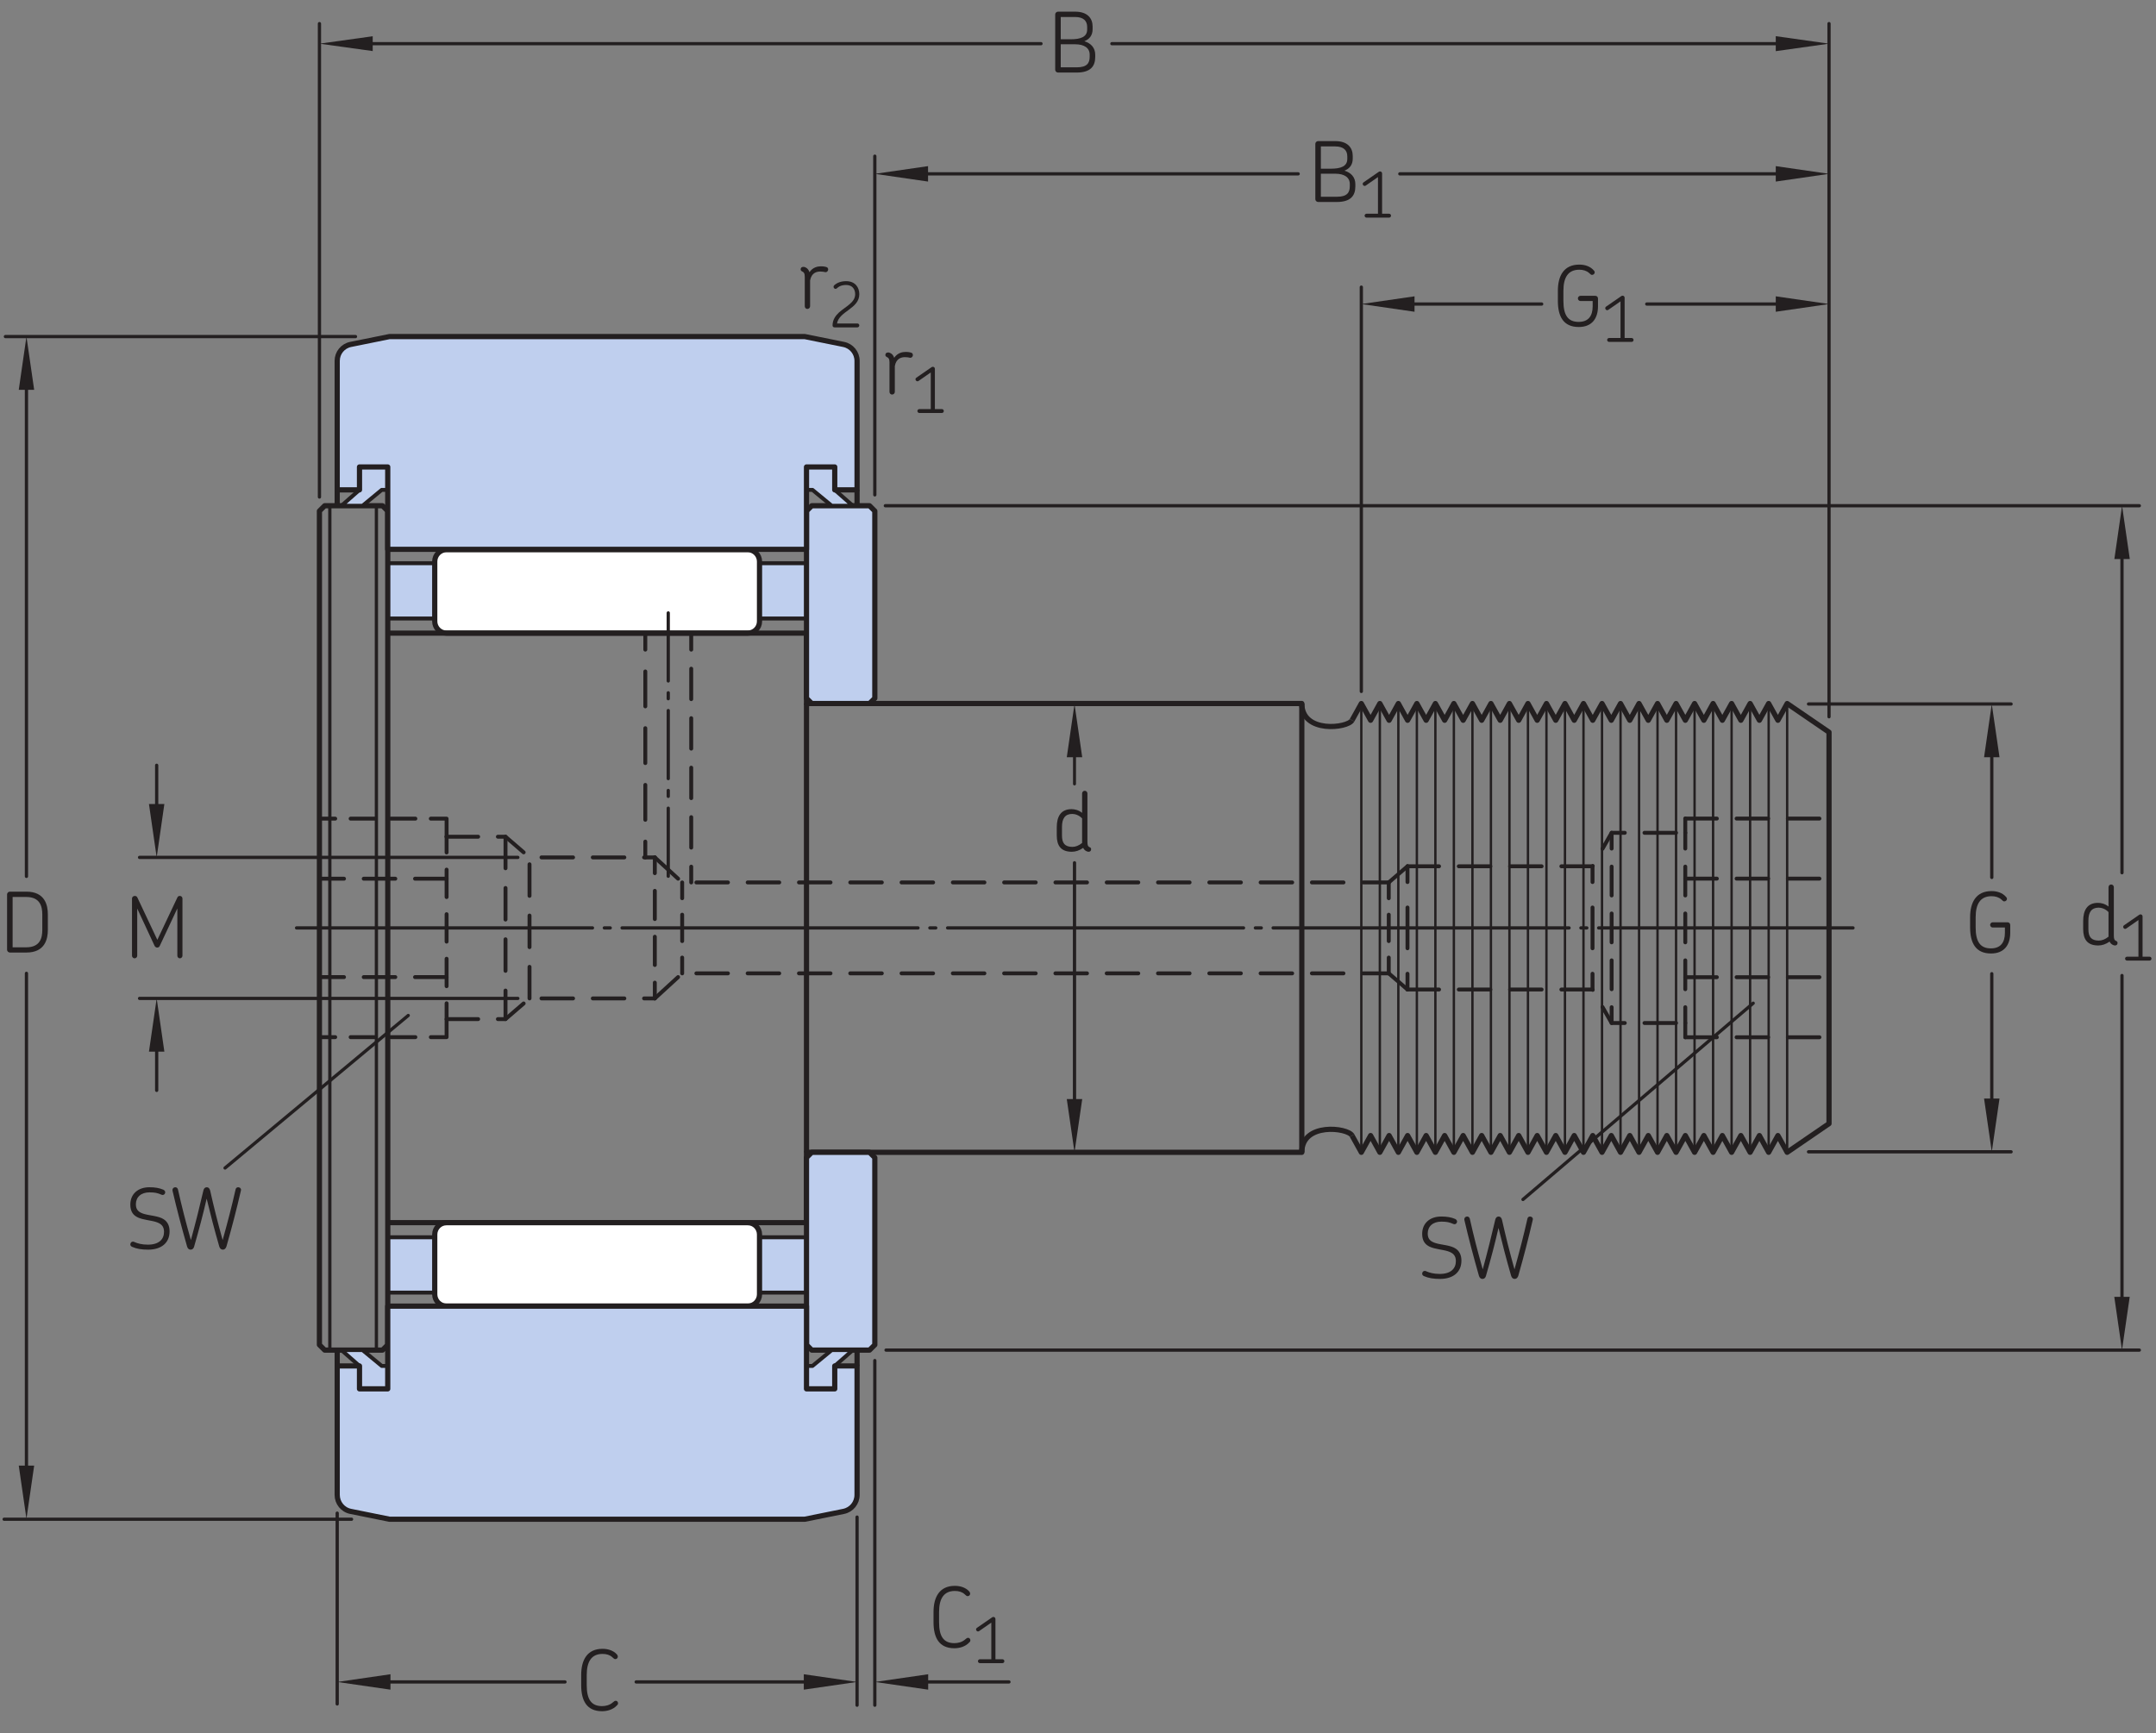 <?xml version="1.0" encoding="UTF-8"?>
<svg xmlns="http://www.w3.org/2000/svg" xmlns:xlink="http://www.w3.org/1999/xlink" width="309.778pt" height="249.11pt" viewBox="0 0 309.778 249.11" version="1.1">
<rect x="0" y="0" width="309.778" height="249.11" fill="#808080" stroke="none"/>
<defs>
<g>
<symbol overflow="visible" id="glyph0-0">
<path style="stroke:none;" d=""/>
</symbol>
<symbol overflow="visible" id="glyph0-1">
<path style="stroke:none;" d="M 6.875 -3.234 L 6.875 -5.484 C 6.875 -6.797 6.469 -8.75 3.797 -8.75 L 1.422 -8.75 C 1.203 -8.75 1.016 -8.562 1.016 -8.359 L 1.016 -0.391 C 1.016 -0.188 1.203 0 1.422 0 L 3.797 0 C 6.469 0 6.875 -1.953 6.875 -3.234 Z M 6.078 -3.25 C 6.078 -2.094 5.766 -0.75 3.766 -0.75 L 1.812 -0.75 L 1.812 -7.984 L 3.766 -7.984 C 5.75 -7.984 6.078 -6.641 6.078 -5.469 Z M 6.078 -3.25 "/>
</symbol>
<symbol overflow="visible" id="glyph0-2">
<path style="stroke:none;" d="M 6.766 -2.234 L 6.766 -2.562 C 6.766 -3.562 6.141 -4.219 5.203 -4.5 C 5.922 -4.781 6.391 -5.328 6.391 -6.234 L 6.391 -6.609 C 6.391 -7.797 5.656 -8.75 3.875 -8.75 L 1.422 -8.75 C 1.203 -8.75 1.016 -8.562 1.016 -8.359 L 1.016 -0.391 C 1.016 -0.188 1.203 0 1.422 0 L 4.109 0 C 6.094 0 6.766 -0.906 6.766 -2.234 Z M 5.609 -6.188 C 5.609 -5.125 4.688 -4.781 3.234 -4.781 L 1.812 -4.781 L 1.812 -7.984 L 3.859 -7.984 C 5.141 -7.984 5.609 -7.375 5.609 -6.547 Z M 5.969 -2.281 C 5.969 -1.375 5.609 -0.75 4.109 -0.75 L 1.812 -0.75 L 1.812 -4.062 L 3.891 -4.062 C 5.188 -4.062 5.969 -3.531 5.969 -2.578 Z M 5.969 -2.281 "/>
</symbol>
<symbol overflow="visible" id="glyph0-3">
<path style="stroke:none;" d="M 6.578 -2.875 L 6.578 -3.969 C 6.578 -4.203 6.422 -4.375 6.188 -4.375 L 4.062 -4.375 C 3.859 -4.375 3.688 -4.203 3.688 -4 C 3.688 -3.797 3.859 -3.625 4.062 -3.625 L 5.812 -3.625 L 5.812 -2.859 C 5.812 -1.453 5.172 -0.625 3.797 -0.625 C 2.25 -0.625 1.609 -1.609 1.609 -3.641 L 1.609 -5.094 C 1.609 -7.031 2.297 -8.125 3.891 -8.125 C 4.438 -8.125 4.922 -7.984 5.297 -7.656 C 5.469 -7.516 5.562 -7.375 5.719 -7.375 C 5.969 -7.391 6.109 -7.578 6.109 -7.75 C 6.109 -7.844 6.062 -7.938 5.969 -8.031 C 5.438 -8.641 4.641 -8.859 3.891 -8.859 C 1.672 -8.859 0.812 -7.25 0.812 -5.094 L 0.812 -3.641 C 0.812 -1.406 1.609 0.109 3.812 0.109 C 5.703 0.109 6.578 -1.109 6.578 -2.875 Z M 6.578 -2.875 "/>
</symbol>
<symbol overflow="visible" id="glyph0-4">
<path style="stroke:none;" d="M 6.109 -1.031 C 6.109 -1.219 5.969 -1.406 5.766 -1.391 C 5.594 -1.391 5.516 -1.266 5.297 -1.109 C 4.891 -0.766 4.328 -0.625 3.812 -0.625 C 2.25 -0.625 1.609 -1.609 1.609 -3.641 L 1.609 -5.094 C 1.609 -7.031 2.297 -8.125 3.875 -8.125 C 4.438 -8.125 4.922 -7.984 5.281 -7.656 C 5.453 -7.516 5.547 -7.375 5.719 -7.375 C 5.969 -7.391 6.078 -7.578 6.078 -7.75 C 6.078 -7.844 6.031 -7.938 5.953 -8.047 C 5.422 -8.641 4.625 -8.859 3.875 -8.859 C 1.672 -8.859 0.812 -7.25 0.812 -5.094 L 0.812 -3.641 C 0.812 -1.406 1.609 0.109 3.812 0.109 C 4.531 0.109 5.391 -0.109 5.969 -0.75 C 6.078 -0.844 6.109 -0.938 6.109 -1.031 Z M 6.109 -1.031 "/>
</symbol>
<symbol overflow="visible" id="glyph0-5">
<path style="stroke:none;" d="M 5.609 -0.281 C 5.609 -0.406 5.562 -0.516 5.422 -0.562 C 5.156 -0.688 5.078 -0.828 5.078 -1.359 L 5.078 -8.297 C 5.078 -8.516 4.906 -8.688 4.688 -8.688 C 4.484 -8.688 4.312 -8.516 4.312 -8.297 L 4.312 -5.516 C 3.812 -5.922 3.234 -6.047 2.797 -6.047 C 1.234 -6.047 0.672 -4.953 0.672 -3.438 L 0.672 -2.281 C 0.672 -0.797 1.266 0.078 2.844 0.078 C 3.375 0.078 3.953 -0.109 4.469 -0.484 C 4.516 -0.391 4.578 -0.266 4.672 -0.188 C 4.844 -0.016 5.094 0.078 5.25 0.078 C 5.453 0.078 5.609 -0.047 5.609 -0.281 Z M 4.312 -1.188 C 3.844 -0.797 3.344 -0.625 2.922 -0.625 C 1.828 -0.625 1.422 -1.172 1.422 -2.25 L 1.422 -3.5 C 1.422 -4.688 1.859 -5.359 2.891 -5.359 C 3.281 -5.359 3.859 -5.203 4.312 -4.719 Z M 4.312 -1.188 "/>
</symbol>
<symbol overflow="visible" id="glyph0-6">
<path style="stroke:none;" d="M 4.391 -5.438 C 4.469 -5.609 4.422 -5.844 4.219 -5.922 C 4.016 -6 3.75 -6.047 3.391 -6.047 C 2.938 -6.047 2.234 -5.938 1.734 -5.203 C 1.641 -5.531 1.422 -5.844 0.953 -5.969 C 0.922 -5.969 0.875 -5.969 0.859 -5.969 C 0.609 -5.969 0.469 -5.828 0.469 -5.609 C 0.469 -5.5 0.531 -5.391 0.656 -5.328 C 0.922 -5.203 1.062 -5.062 1.062 -4.547 L 1.062 -0.312 C 1.062 -0.094 1.219 0.078 1.438 0.078 C 1.641 0.078 1.828 -0.094 1.828 -0.312 L 1.828 -4.016 C 2.031 -5.141 2.797 -5.297 3.297 -5.297 C 3.641 -5.297 3.812 -5.25 3.953 -5.219 C 4.156 -5.156 4.312 -5.281 4.391 -5.438 Z M 4.391 -5.438 "/>
</symbol>
<symbol overflow="visible" id="glyph0-7">
<path style="stroke:none;" d="M 6.281 -2.516 C 6.281 -3.359 5.969 -3.906 5.453 -4.25 C 4.734 -4.734 3.453 -4.781 2.641 -5.016 C 1.906 -5.234 1.438 -5.562 1.438 -6.406 C 1.438 -7.438 2.172 -8.125 3.406 -8.125 C 3.797 -8.125 4.109 -8.094 4.344 -8.047 C 4.922 -7.922 5.094 -7.75 5.281 -7.75 C 5.516 -7.75 5.656 -7.938 5.656 -8.141 C 5.656 -8.281 5.562 -8.406 5.406 -8.5 C 4.781 -8.766 4.156 -8.859 3.375 -8.859 C 1.781 -8.859 0.641 -7.922 0.641 -6.359 C 0.641 -5.328 1.094 -4.812 1.734 -4.516 C 2.453 -4.172 3.641 -4.094 4.312 -3.875 C 5.047 -3.641 5.484 -3.281 5.484 -2.453 C 5.484 -1.375 4.75 -0.609 3.172 -0.609 C 2.703 -0.609 2.344 -0.656 2.062 -0.719 C 1.391 -0.859 1.203 -1.047 1.016 -1.047 C 0.797 -1.047 0.641 -0.859 0.641 -0.641 C 0.641 -0.516 0.719 -0.375 0.891 -0.297 C 1.562 0 2.281 0.109 3.203 0.109 C 5.094 0.109 6.281 -0.859 6.281 -2.516 Z M 6.281 -2.516 "/>
</symbol>
<symbol overflow="visible" id="glyph0-8">
<path style="stroke:none;" d="M 10.078 -8.484 C 10.078 -8.719 9.875 -8.859 9.672 -8.859 C 9.5 -8.859 9.344 -8.766 9.297 -8.547 C 8.75 -6.109 8.156 -3.844 7.438 -1.266 C 6.734 -3.781 6.172 -6.031 5.641 -8.391 C 5.562 -8.688 5.406 -8.859 5.156 -8.859 C 4.891 -8.859 4.734 -8.672 4.672 -8.391 C 4.125 -6.031 3.562 -3.781 2.875 -1.266 C 2.141 -3.844 1.562 -6.109 1.016 -8.547 C 0.953 -8.766 0.797 -8.859 0.641 -8.859 C 0.438 -8.859 0.234 -8.719 0.234 -8.484 C 0.234 -8.453 0.234 -8.406 0.234 -8.375 C 0.859 -5.672 1.516 -3.203 2.328 -0.344 C 2.406 -0.078 2.562 0.109 2.844 0.109 C 3.109 0.109 3.281 -0.078 3.344 -0.344 C 4.047 -2.781 4.625 -4.953 5.141 -7.219 C 5.688 -4.953 6.25 -2.781 6.953 -0.344 C 7.031 -0.078 7.203 0.109 7.469 0.109 C 7.734 0.109 7.891 -0.078 7.984 -0.344 C 8.797 -3.203 9.438 -5.672 10.062 -8.375 C 10.062 -8.406 10.078 -8.453 10.078 -8.484 Z M 10.078 -8.484 "/>
</symbol>
<symbol overflow="visible" id="glyph0-9">
<path style="stroke:none;" d="M 8.266 -0.266 L 8.266 -8.484 C 8.266 -8.688 8.109 -8.859 7.891 -8.859 C 7.75 -8.859 7.609 -8.812 7.531 -8.625 L 4.656 -2.547 L 1.797 -8.609 C 1.734 -8.766 1.609 -8.859 1.422 -8.859 C 1.188 -8.859 1.016 -8.688 1.016 -8.484 L 1.016 -0.266 C 1.016 -0.062 1.188 0.109 1.391 0.109 C 1.594 0.109 1.766 -0.062 1.766 -0.266 L 1.766 -7.047 L 4.266 -1.672 C 4.344 -1.531 4.484 -1.438 4.625 -1.438 C 4.797 -1.438 4.938 -1.516 5 -1.672 L 7.531 -7.062 L 7.531 -0.266 C 7.531 -0.062 7.688 0.109 7.891 0.109 C 8.094 0.109 8.266 -0.062 8.266 -0.266 Z M 8.266 -0.266 "/>
</symbol>
<symbol overflow="visible" id="glyph1-0">
<path style="stroke:none;" d=""/>
</symbol>
<symbol overflow="visible" id="glyph1-1">
<path style="stroke:none;" d="M 4.391 -0.281 C 4.391 -0.438 4.266 -0.562 4.109 -0.562 L 3.109 -0.562 L 3.109 -6.344 C 3.109 -6.516 2.984 -6.641 2.812 -6.641 C 2.75 -6.641 2.688 -6.625 2.625 -6.578 L 0.453 -5.078 C 0.312 -4.984 0.281 -4.812 0.375 -4.688 C 0.453 -4.547 0.641 -4.516 0.766 -4.609 L 2.516 -5.828 L 2.516 -0.562 L 0.875 -0.562 C 0.734 -0.562 0.594 -0.438 0.594 -0.281 C 0.594 -0.125 0.734 0 0.875 0 L 4.109 0 C 4.266 0 4.391 -0.125 4.391 -0.281 Z M 4.391 -0.281 "/>
</symbol>
<symbol overflow="visible" id="glyph1-2">
<path style="stroke:none;" d="M 4.422 -0.281 C 4.422 -0.438 4.297 -0.562 4.141 -0.562 L 1.219 -0.562 C 1.531 -2.344 4.422 -2.672 4.422 -4.766 C 4.422 -5.734 3.844 -6.641 2.531 -6.641 C 1.797 -6.641 1.234 -6.422 0.812 -6.047 C 0.75 -5.969 0.719 -5.906 0.719 -5.828 C 0.719 -5.672 0.859 -5.531 1.016 -5.531 C 1.172 -5.531 1.234 -5.703 1.578 -5.891 C 1.828 -6.016 2.141 -6.094 2.531 -6.094 C 3.422 -6.094 3.828 -5.484 3.828 -4.766 C 3.828 -3.562 2.453 -3 1.5 -2.141 C 1.016 -1.688 0.578 -1.094 0.578 -0.281 C 0.578 -0.109 0.688 0 0.875 0 L 4.141 0 C 4.297 0 4.422 -0.125 4.422 -0.281 Z M 4.422 -0.281 "/>
</symbol>
</g>
<clipPath id="clip1">
  <path d="M 305 131 L 309.777 131 L 309.777 139 L 305 139 Z M 305 131 "/>
</clipPath>
</defs>
<g id="surface1">
<path style="fill-rule:nonzero;fill:rgb(74.864%,81.065%,93.063%);fill-opacity:1;stroke-width:5.64;stroke-linecap:round;stroke-linejoin:round;stroke:rgb(13.73%,12.16%,12.549%);stroke-opacity:1;stroke-miterlimit:1;" d="M 1091.289 1602.194 L 1158.789 1602.194 L 1158.789 1681.686 L 1091.289 1681.686 Z M 1091.289 1602.194 " transform="matrix(0.1,0,0,-0.1,0,249.11)"/>
<path style="fill-rule:nonzero;fill:rgb(74.864%,81.065%,93.063%);fill-opacity:1;stroke-width:5.64;stroke-linecap:round;stroke-linejoin:round;stroke:rgb(13.73%,12.16%,12.549%);stroke-opacity:1;stroke-miterlimit:1;" d="M 557.148 1602.194 L 624.648 1602.194 L 624.648 1681.686 L 557.148 1681.686 Z M 557.148 1602.194 " transform="matrix(0.1,0,0,-0.1,0,249.11)"/>
<path style=" stroke:none;fill-rule:nonzero;fill:rgb(100%,100%,100%);fill-opacity:1;" d="M 107.43 90.992 C 108.367 90.992 109.129 90.234 109.129 89.293 L 109.129 80.695 C 109.129 79.758 108.367 78.992 107.43 78.992 L 64.164 78.992 C 63.223 78.992 62.465 79.758 62.465 80.695 L 62.465 89.293 C 62.465 90.234 63.223 90.992 64.164 90.992 "/>
<path style="fill:none;stroke-width:7.48;stroke-linecap:butt;stroke-linejoin:round;stroke:rgb(13.73%,12.16%,12.549%);stroke-opacity:1;stroke-miterlimit:1;" d="M 1074.297 1581.178 C 1083.672 1581.178 1091.289 1588.756 1091.289 1598.17 L 1091.289 1684.147 C 1091.289 1693.522 1083.672 1701.178 1074.297 1701.178 L 641.641 1701.178 C 632.227 1701.178 624.648 1693.522 624.648 1684.147 L 624.648 1598.17 C 624.648 1588.756 632.227 1581.178 641.641 1581.178 Z M 1074.297 1581.178 " transform="matrix(0.1,0,0,-0.1,0,249.11)"/>
<path style="fill-rule:nonzero;fill:rgb(74.864%,81.065%,93.063%);fill-opacity:1;stroke-width:5.64;stroke-linecap:round;stroke-linejoin:round;stroke:rgb(13.73%,12.16%,12.549%);stroke-opacity:1;stroke-miterlimit:1;" d="M 1091.289 633.444 L 1158.789 633.444 L 1158.789 712.936 L 1091.289 712.936 Z M 1091.289 633.444 " transform="matrix(0.1,0,0,-0.1,0,249.11)"/>
<path style="fill-rule:nonzero;fill:rgb(74.864%,81.065%,93.063%);fill-opacity:1;stroke-width:5.64;stroke-linecap:round;stroke-linejoin:round;stroke:rgb(13.73%,12.16%,12.549%);stroke-opacity:1;stroke-miterlimit:1;" d="M 557.148 633.444 L 624.648 633.444 L 624.648 712.936 L 557.148 712.936 Z M 557.148 633.444 " transform="matrix(0.1,0,0,-0.1,0,249.11)"/>
<path style=" stroke:none;fill-rule:nonzero;fill:rgb(100%,100%,100%);fill-opacity:1;" d="M 107.43 175.715 C 108.367 175.715 109.129 176.477 109.129 177.418 L 109.129 186.016 C 109.129 186.953 108.367 187.715 107.43 187.715 L 64.164 187.715 C 63.223 187.715 62.465 186.953 62.465 186.016 L 62.465 177.418 C 62.465 176.477 63.223 175.715 64.164 175.715 "/>
<path style="fill:none;stroke-width:7.48;stroke-linecap:butt;stroke-linejoin:round;stroke:rgb(13.73%,12.16%,12.549%);stroke-opacity:1;stroke-miterlimit:1;" d="M 1074.297 733.952 C 1083.672 733.952 1091.289 726.334 1091.289 716.92 L 1091.289 630.944 C 1091.289 621.569 1083.672 613.952 1074.297 613.952 L 641.641 613.952 C 632.227 613.952 624.648 621.569 624.648 630.944 L 624.648 716.92 C 624.648 726.334 632.227 733.952 641.641 733.952 Z M 1074.297 733.952 " transform="matrix(0.1,0,0,-0.1,0,249.11)"/>
<path style="fill:none;stroke-width:7.48;stroke-linecap:butt;stroke-linejoin:round;stroke:rgb(13.73%,12.16%,12.549%);stroke-opacity:1;stroke-miterlimit:1;" d="M 557.109 1581.178 L 1158.789 1581.178 L 1158.789 1480.045 L 1870.469 1480.045 C 1870.469 1436.53 1936.562 1444.577 1942.656 1455.983 " transform="matrix(0.1,0,0,-0.1,0,249.11)"/>
<path style="fill:none;stroke-width:7.48;stroke-linecap:butt;stroke-linejoin:round;stroke:rgb(13.73%,12.16%,12.549%);stroke-opacity:1;stroke-miterlimit:1;" d="M 557.109 733.952 L 1158.789 733.952 L 1158.789 835.006 L 1870.469 835.006 C 1870.469 878.522 1936.562 870.514 1942.656 859.108 " transform="matrix(0.1,0,0,-0.1,0,249.11)"/>
<path style="fill:none;stroke-width:7.48;stroke-linecap:butt;stroke-linejoin:round;stroke:rgb(13.73%,12.16%,12.549%);stroke-opacity:1;stroke-miterlimit:1;" d="M 1942.656 1455.983 L 1955.977 1480.006 L 1969.297 1455.983 L 1982.578 1480.006 L 1995.898 1455.983 L 2009.18 1480.006 L 2022.461 1455.983 L 2035.781 1480.006 L 2049.102 1455.983 L 2062.383 1480.006 L 2075.703 1455.983 L 2088.945 1480.006 L 2102.305 1455.983 L 2115.625 1480.006 L 2128.906 1455.983 L 2142.188 1480.006 L 2155.508 1455.983 L 2168.75 1480.006 L 2182.109 1455.983 L 2195.391 1480.006 L 2208.672 1455.983 L 2221.992 1480.006 L 2235.312 1455.983 L 2248.594 1480.006 L 2261.875 1455.983 L 2275.195 1480.006 L 2288.477 1455.983 L 2301.797 1480.006 L 2315.117 1455.983 L 2328.398 1480.006 L 2341.719 1455.983 L 2354.961 1480.006 L 2368.281 1455.983 L 2381.602 1480.006 L 2394.922 1455.983 L 2408.203 1480.006 L 2421.523 1455.983 L 2434.805 1480.006 L 2448.125 1455.983 L 2461.406 1480.006 L 2474.688 1455.983 L 2488.008 1480.006 L 2501.289 1455.983 L 2514.609 1480.006 L 2527.93 1455.983 L 2541.211 1480.006 L 2554.531 1455.983 L 2567.812 1480.006 L 2627.969 1438.834 L 2627.969 1157.545 " transform="matrix(0.1,0,0,-0.1,0,249.11)"/>
<path style="fill:none;stroke-width:7.48;stroke-linecap:butt;stroke-linejoin:round;stroke:rgb(13.73%,12.16%,12.549%);stroke-opacity:1;stroke-miterlimit:1;" d="M 1942.656 859.108 L 1955.977 835.045 L 1969.297 859.108 L 1982.578 835.045 L 1995.898 859.108 L 2009.18 835.045 L 2022.461 859.108 L 2035.781 835.045 L 2049.102 859.108 L 2062.383 835.045 L 2075.703 859.108 L 2088.945 835.045 L 2102.305 859.108 L 2115.625 835.045 L 2128.906 859.108 L 2142.188 835.045 L 2155.508 859.108 L 2168.75 835.045 L 2182.109 859.108 L 2195.391 835.045 L 2208.672 859.108 L 2221.992 835.045 L 2235.312 859.108 L 2248.594 835.045 L 2261.875 859.108 L 2275.195 835.045 L 2288.477 859.108 L 2301.797 835.045 L 2315.117 859.108 L 2328.398 835.045 L 2341.719 859.108 L 2354.961 835.045 L 2368.281 859.108 L 2381.602 835.045 L 2394.922 859.108 L 2408.203 835.045 L 2421.523 859.108 L 2434.805 835.045 L 2448.125 859.108 L 2461.406 835.045 L 2474.688 859.108 L 2488.008 835.045 L 2501.289 859.108 L 2514.609 835.045 L 2527.93 859.108 L 2541.211 835.045 L 2554.531 859.108 L 2567.812 835.045 L 2627.969 876.256 L 2627.969 1157.545 " transform="matrix(0.1,0,0,-0.1,0,249.11)"/>
<path style="fill:none;stroke-width:7.48;stroke-linecap:butt;stroke-linejoin:round;stroke:rgb(13.73%,12.16%,12.549%);stroke-opacity:1;stroke-miterlimit:1;" d="M 1870.469 1480.045 L 1870.469 1156.842 " transform="matrix(0.1,0,0,-0.1,0,249.11)"/>
<path style="fill:none;stroke-width:7.48;stroke-linecap:butt;stroke-linejoin:round;stroke:rgb(13.73%,12.16%,12.549%);stroke-opacity:1;stroke-miterlimit:1;" d="M 1870.469 835.006 L 1870.469 1156.842 " transform="matrix(0.1,0,0,-0.1,0,249.11)"/>
<path style="fill:none;stroke-width:4.68;stroke-linecap:round;stroke-linejoin:round;stroke:rgb(13.73%,12.16%,12.549%);stroke-opacity:1;stroke-dasharray:425.2,17.01,8.5,17.01;stroke-miterlimit:1;" d="M 426.094 1157.545 L 2662.422 1157.545 " transform="matrix(0.1,0,0,-0.1,0,249.11)"/>
<path style="fill:none;stroke-width:4.68;stroke-linecap:round;stroke-linejoin:round;stroke:rgb(13.73%,12.16%,12.549%);stroke-opacity:1;stroke-miterlimit:1;" d="M 38.008 1092.233 L 38.008 348.327 " transform="matrix(0.1,0,0,-0.1,0,249.11)"/>
<path style="fill:none;stroke-width:4.68;stroke-linecap:round;stroke-linejoin:round;stroke:rgb(13.73%,12.16%,12.549%);stroke-opacity:1;stroke-miterlimit:1;" d="M 38.008 1958.912 L 38.008 1231.608 " transform="matrix(0.1,0,0,-0.1,0,249.11)"/>
<path style=" stroke:none;fill-rule:nonzero;fill:rgb(13.73%,12.16%,12.549%);fill-opacity:1;" d="M 2.695 56.023 L 3.801 48.371 L 4.91 56.023 "/>
<path style=" stroke:none;fill-rule:nonzero;fill:rgb(13.73%,12.16%,12.549%);fill-opacity:1;" d="M 4.91 210.629 L 3.801 218.281 L 2.695 210.629 "/>
<g style="fill:rgb(13.73%,12.16%,12.549%);fill-opacity:1;">
  <use xlink:href="#glyph0-1" x="0" y="136.895"/>
</g>
<path style="fill:none;stroke-width:4.68;stroke-linecap:round;stroke-linejoin:round;stroke:rgb(13.73%,12.16%,12.549%);stroke-opacity:1;stroke-miterlimit:1;" d="M 510.781 2007.389 L 7.773 2007.389 " transform="matrix(0.1,0,0,-0.1,0,249.11)"/>
<path style="fill:none;stroke-width:4.68;stroke-linecap:round;stroke-linejoin:round;stroke:rgb(13.73%,12.16%,12.549%);stroke-opacity:1;stroke-miterlimit:1;" d="M 505.117 307.702 L 5.938 307.702 " transform="matrix(0.1,0,0,-0.1,0,249.11)"/>
<path style="fill:none;stroke-width:4.68;stroke-linecap:round;stroke-linejoin:round;stroke:rgb(13.73%,12.16%,12.549%);stroke-opacity:1;stroke-miterlimit:1;" d="M 1597.578 2428.327 L 2584.414 2428.327 " transform="matrix(0.1,0,0,-0.1,0,249.11)"/>
<path style="fill:none;stroke-width:4.68;stroke-linecap:round;stroke-linejoin:round;stroke:rgb(13.73%,12.16%,12.549%);stroke-opacity:1;stroke-miterlimit:1;" d="M 501.406 2428.327 L 1495.703 2428.327 " transform="matrix(0.1,0,0,-0.1,0,249.11)"/>
<path style=" stroke:none;fill-rule:nonzero;fill:rgb(13.73%,12.16%,12.549%);fill-opacity:1;" d="M 53.551 7.34 L 45.898 6.277 L 53.551 5.211 "/>
<path style=" stroke:none;fill-rule:nonzero;fill:rgb(13.73%,12.16%,12.549%);fill-opacity:1;" d="M 255.145 5.199 L 262.797 6.277 L 255.145 7.352 "/>
<g style="fill:rgb(13.73%,12.16%,12.549%);fill-opacity:1;">
  <use xlink:href="#glyph0-2" x="150.597" y="10.426"/>
</g>
<path style="fill:none;stroke-width:4.68;stroke-linecap:round;stroke-linejoin:round;stroke:rgb(13.73%,12.16%,12.549%);stroke-opacity:1;stroke-miterlimit:1;" d="M 458.984 1776.803 L 458.984 2457.155 " transform="matrix(0.1,0,0,-0.1,0,249.11)"/>
<path style="fill:none;stroke-width:4.68;stroke-linecap:round;stroke-linejoin:round;stroke:rgb(13.73%,12.16%,12.549%);stroke-opacity:1;stroke-miterlimit:1;" d="M 2627.969 1460.983 L 2627.969 2457.155 " transform="matrix(0.1,0,0,-0.1,0,249.11)"/>
<path style="fill:none;stroke-width:4.68;stroke-linecap:round;stroke-linejoin:round;stroke:rgb(13.73%,12.16%,12.549%);stroke-opacity:1;stroke-miterlimit:1;" d="M 1256.953 2266.647 L 1256.953 1779.889 " transform="matrix(0.1,0,0,-0.1,0,249.11)"/>
<path style="fill:none;stroke-width:4.68;stroke-linecap:round;stroke-linejoin:round;stroke:rgb(13.73%,12.16%,12.549%);stroke-opacity:1;stroke-miterlimit:1;" d="M 1955.977 2078.444 L 1955.977 1497.389 " transform="matrix(0.1,0,0,-0.1,0,249.11)"/>
<path style=" stroke:none;fill-rule:nonzero;fill:rgb(13.73%,12.16%,12.549%);fill-opacity:1;" d="M 285.074 108.828 L 286.18 101.176 L 287.293 108.828 "/>
<path style=" stroke:none;fill-rule:nonzero;fill:rgb(13.73%,12.16%,12.549%);fill-opacity:1;" d="M 287.293 157.883 L 286.184 165.535 L 285.074 157.883 "/>
<path style="fill:none;stroke-width:4.68;stroke-linecap:round;stroke-linejoin:round;stroke:rgb(13.73%,12.16%,12.549%);stroke-opacity:1;stroke-miterlimit:1;" d="M 2861.836 1091.725 L 2861.836 884.538 " transform="matrix(0.1,0,0,-0.1,0,249.11)"/>
<path style="fill:none;stroke-width:4.68;stroke-linecap:round;stroke-linejoin:round;stroke:rgb(13.73%,12.16%,12.549%);stroke-opacity:1;stroke-miterlimit:1;" d="M 2861.836 1432.155 L 2861.836 1230.084 " transform="matrix(0.1,0,0,-0.1,0,249.11)"/>
<path style=" stroke:none;fill-rule:nonzero;fill:rgb(13.73%,12.16%,12.549%);fill-opacity:1;" d="M 255.145 42.586 L 262.797 43.695 L 255.145 44.805 "/>
<path style=" stroke:none;fill-rule:nonzero;fill:rgb(13.73%,12.16%,12.549%);fill-opacity:1;" d="M 203.242 44.805 L 195.59 43.695 L 203.242 42.586 "/>
<path style="fill:none;stroke-width:4.68;stroke-linecap:round;stroke-linejoin:round;stroke:rgb(13.73%,12.16%,12.549%);stroke-opacity:1;stroke-miterlimit:1;" d="M 2366.094 2054.147 L 2578.594 2054.147 " transform="matrix(0.1,0,0,-0.1,0,249.11)"/>
<path style="fill:none;stroke-width:4.68;stroke-linecap:round;stroke-linejoin:round;stroke:rgb(13.73%,12.16%,12.549%);stroke-opacity:1;stroke-miterlimit:1;" d="M 2007.812 2054.147 L 2215.117 2054.147 " transform="matrix(0.1,0,0,-0.1,0,249.11)"/>
<g style="fill:rgb(13.73%,12.16%,12.549%);fill-opacity:1;">
  <use xlink:href="#glyph0-3" x="223.025" y="46.887"/>
</g>
<g style="fill:rgb(13.73%,12.16%,12.549%);fill-opacity:1;">
  <use xlink:href="#glyph1-1" x="230.321" y="49.137"/>
</g>
<path style=" stroke:none;fill-rule:nonzero;fill:rgb(13.73%,12.16%,12.549%);fill-opacity:1;" d="M 255.145 23.875 L 262.797 24.984 L 255.145 26.094 "/>
<path style=" stroke:none;fill-rule:nonzero;fill:rgb(13.73%,12.16%,12.549%);fill-opacity:1;" d="M 133.344 26.094 L 125.691 24.984 L 133.344 23.875 "/>
<path style="fill:none;stroke-width:4.68;stroke-linecap:round;stroke-linejoin:round;stroke:rgb(13.73%,12.16%,12.549%);stroke-opacity:1;stroke-miterlimit:1;" d="M 2011.289 2241.256 L 2581.641 2241.256 " transform="matrix(0.1,0,0,-0.1,0,249.11)"/>
<path style="fill:none;stroke-width:4.68;stroke-linecap:round;stroke-linejoin:round;stroke:rgb(13.73%,12.16%,12.549%);stroke-opacity:1;stroke-miterlimit:1;" d="M 1306.328 2241.256 L 1865.234 2241.256 " transform="matrix(0.1,0,0,-0.1,0,249.11)"/>
<g style="fill:rgb(13.73%,12.16%,12.549%);fill-opacity:1;">
  <use xlink:href="#glyph0-2" x="187.973" y="29.027"/>
</g>
<g style="fill:rgb(13.73%,12.16%,12.549%);fill-opacity:1;">
  <use xlink:href="#glyph1-1" x="195.473" y="31.277"/>
</g>
<path style="fill:none;stroke-width:4.68;stroke-linecap:round;stroke-linejoin:round;stroke:rgb(13.73%,12.16%,12.549%);stroke-opacity:1;stroke-miterlimit:1;" d="M 2598.516 1479.342 L 2889.57 1479.342 " transform="matrix(0.1,0,0,-0.1,0,249.11)"/>
<path style="fill:none;stroke-width:4.68;stroke-linecap:round;stroke-linejoin:round;stroke:rgb(13.73%,12.16%,12.549%);stroke-opacity:1;stroke-miterlimit:1;" d="M 2598.516 835.748 L 2889.57 835.748 " transform="matrix(0.1,0,0,-0.1,0,249.11)"/>
<g style="fill:rgb(13.73%,12.16%,12.549%);fill-opacity:1;">
  <use xlink:href="#glyph0-3" x="282.257" y="136.924"/>
</g>
<path style="fill:none;stroke-width:4.68;stroke-linecap:round;stroke-linejoin:round;stroke:rgb(13.73%,12.16%,12.549%);stroke-opacity:1;stroke-miterlimit:1;" d="M 1231.445 40.436 L 1231.445 310.788 " transform="matrix(0.1,0,0,-0.1,0,249.11)"/>
<path style="fill:none;stroke-width:4.68;stroke-linecap:round;stroke-linejoin:round;stroke:rgb(13.73%,12.16%,12.549%);stroke-opacity:1;stroke-miterlimit:1;" d="M 484.492 316.452 L 484.492 42.233 " transform="matrix(0.1,0,0,-0.1,0,249.11)"/>
<path style=" stroke:none;fill-rule:nonzero;fill:rgb(13.73%,12.16%,12.549%);fill-opacity:1;" d="M 115.492 240.617 L 123.145 241.723 L 115.492 242.832 "/>
<path style=" stroke:none;fill-rule:nonzero;fill:rgb(13.73%,12.16%,12.549%);fill-opacity:1;" d="M 56.102 242.832 L 48.449 241.727 L 56.102 240.617 "/>
<path style="fill:none;stroke-width:4.68;stroke-linecap:round;stroke-linejoin:round;stroke:rgb(13.73%,12.16%,12.549%);stroke-opacity:1;stroke-miterlimit:1;" d="M 914.062 73.873 L 1186.68 73.873 " transform="matrix(0.1,0,0,-0.1,0,249.11)"/>
<path style="fill:none;stroke-width:4.68;stroke-linecap:round;stroke-linejoin:round;stroke:rgb(13.73%,12.16%,12.549%);stroke-opacity:1;stroke-miterlimit:1;" d="M 533.32 73.873 L 811.797 73.873 " transform="matrix(0.1,0,0,-0.1,0,249.11)"/>
<g style="fill:rgb(13.73%,12.16%,12.549%);fill-opacity:1;">
  <use xlink:href="#glyph0-4" x="133.318" y="236.773"/>
</g>
<g style="fill:rgb(13.73%,12.16%,12.549%);fill-opacity:1;">
  <use xlink:href="#glyph1-1" x="139.918" y="239.023"/>
</g>
<g style="fill:rgb(13.73%,12.16%,12.549%);fill-opacity:1;">
  <use xlink:href="#glyph0-4" x="82.694" y="245.822"/>
</g>
<path style="fill:none;stroke-width:4.68;stroke-linecap:round;stroke-linejoin:round;stroke:rgb(13.73%,12.16%,12.549%);stroke-opacity:1;stroke-miterlimit:1;" d="M 1256.953 40.436 L 1256.953 535.748 " transform="matrix(0.1,0,0,-0.1,0,249.11)"/>
<path style=" stroke:none;fill-rule:nonzero;fill:rgb(13.73%,12.16%,12.549%);fill-opacity:1;" d="M 133.363 242.832 L 125.711 241.727 L 133.363 240.617 "/>
<path style="fill:none;stroke-width:4.68;stroke-linecap:round;stroke-linejoin:round;stroke:rgb(13.73%,12.16%,12.549%);stroke-opacity:1;stroke-miterlimit:1;" d="M 1303.125 73.873 L 1449.688 73.873 " transform="matrix(0.1,0,0,-0.1,0,249.11)"/>
<path style=" stroke:none;fill-rule:nonzero;fill:rgb(13.73%,12.16%,12.549%);fill-opacity:1;" d="M 303.797 80.34 L 304.902 72.684 L 306.012 80.34 "/>
<path style=" stroke:none;fill-rule:nonzero;fill:rgb(13.73%,12.16%,12.549%);fill-opacity:1;" d="M 306 186.379 L 304.891 194.031 L 303.785 186.379 "/>
<path style="fill:none;stroke-width:4.68;stroke-linecap:round;stroke-linejoin:round;stroke:rgb(13.73%,12.16%,12.549%);stroke-opacity:1;stroke-miterlimit:1;" d="M 1273.086 550.788 L 3073.828 550.788 " transform="matrix(0.1,0,0,-0.1,0,249.11)"/>
<path style="fill:none;stroke-width:4.68;stroke-linecap:round;stroke-linejoin:round;stroke:rgb(13.73%,12.16%,12.549%);stroke-opacity:1;stroke-miterlimit:1;" d="M 1272.07 1764.264 L 3073.828 1764.264 " transform="matrix(0.1,0,0,-0.1,0,249.11)"/>
<path style="fill:none;stroke-width:4.68;stroke-linecap:round;stroke-linejoin:round;stroke:rgb(13.73%,12.16%,12.549%);stroke-opacity:1;stroke-miterlimit:1;" d="M 3048.906 1715.397 L 3048.906 1236.842 " transform="matrix(0.1,0,0,-0.1,0,249.11)"/>
<g style="fill:rgb(13.73%,12.16%,12.549%);fill-opacity:1;">
  <use xlink:href="#glyph0-5" x="298.643" y="135.803"/>
</g>
<g clip-path="url(#clip1)" clip-rule="nonzero">
<g style="fill:rgb(13.73%,12.16%,12.549%);fill-opacity:1;">
  <use xlink:href="#glyph1-1" x="304.739" y="138.053"/>
</g>
</g>
<path style="fill:none;stroke-width:4.68;stroke-linecap:round;stroke-linejoin:round;stroke:rgb(13.73%,12.16%,12.549%);stroke-opacity:1;stroke-miterlimit:1;" d="M 3048.906 1089.108 L 3048.906 598.795 " transform="matrix(0.1,0,0,-0.1,0,249.11)"/>
<path style="fill:none;stroke-width:7.48;stroke-linecap:butt;stroke-linejoin:round;stroke:rgb(13.73%,12.16%,12.549%);stroke-opacity:1;stroke-miterlimit:4;" d="M 549.57 1764.264 L 466.523 1764.264 L 458.945 1756.686 L 458.945 558.366 L 466.523 550.788 L 549.57 550.788 L 557.148 558.366 L 557.148 1756.686 Z M 549.57 1764.264 " transform="matrix(0.1,0,0,-0.1,0,249.11)"/>
<path style=" stroke:none;fill-rule:nonzero;fill:rgb(74.864%,81.065%,93.063%);fill-opacity:1;" d="M 124.938 72.684 L 116.637 72.684 L 115.879 73.441 L 115.879 100.352 L 116.637 101.105 L 124.938 101.105 L 125.695 100.352 L 125.695 73.441 "/>
<path style="fill:none;stroke-width:7.48;stroke-linecap:butt;stroke-linejoin:round;stroke:rgb(13.73%,12.16%,12.549%);stroke-opacity:1;stroke-miterlimit:4;" d="M 1249.375 1764.264 L 1166.367 1764.264 L 1158.789 1756.686 L 1158.789 1487.584 L 1166.367 1480.045 L 1249.375 1480.045 L 1256.953 1487.584 L 1256.953 1756.686 Z M 1249.375 1764.264 " transform="matrix(0.1,0,0,-0.1,0,249.11)"/>
<path style=" stroke:none;fill-rule:nonzero;fill:rgb(74.864%,81.065%,93.063%);fill-opacity:1;" d="M 124.938 165.609 L 116.637 165.609 L 115.879 166.367 L 115.879 193.273 L 116.637 194.031 L 124.938 194.031 L 125.695 193.273 L 125.695 166.367 "/>
<path style="fill:none;stroke-width:7.48;stroke-linecap:butt;stroke-linejoin:round;stroke:rgb(13.73%,12.16%,12.549%);stroke-opacity:1;stroke-miterlimit:4;" d="M 1249.375 835.006 L 1166.367 835.006 L 1158.789 827.428 L 1158.789 558.366 L 1166.367 550.788 L 1249.375 550.788 L 1256.953 558.366 L 1256.953 827.428 Z M 1249.375 835.006 " transform="matrix(0.1,0,0,-0.1,0,249.11)"/>
<path style="fill:none;stroke-width:7.48;stroke-linecap:butt;stroke-linejoin:round;stroke:rgb(13.73%,12.16%,12.549%);stroke-opacity:1;stroke-miterlimit:1;" d="M 1158.789 1480.045 L 1158.789 835.006 " transform="matrix(0.1,0,0,-0.1,0,249.11)"/>
<path style="fill:none;stroke-width:3.4;stroke-linecap:round;stroke-linejoin:round;stroke:rgb(13.73%,12.16%,12.549%);stroke-opacity:1;stroke-miterlimit:1;" d="M 1982.578 1480.006 L 1982.578 835.045 " transform="matrix(0.1,0,0,-0.1,0,249.11)"/>
<path style="fill:none;stroke-width:3.4;stroke-linecap:round;stroke-linejoin:round;stroke:rgb(13.73%,12.16%,12.549%);stroke-opacity:1;stroke-miterlimit:1;" d="M 2009.18 1480.006 L 2009.141 835.045 " transform="matrix(0.1,0,0,-0.1,0,249.11)"/>
<path style="fill:none;stroke-width:3.4;stroke-linecap:round;stroke-linejoin:round;stroke:rgb(13.73%,12.16%,12.549%);stroke-opacity:1;stroke-miterlimit:1;" d="M 2035.781 1480.006 L 2035.781 835.045 " transform="matrix(0.1,0,0,-0.1,0,249.11)"/>
<path style="fill:none;stroke-width:3.4;stroke-linecap:round;stroke-linejoin:round;stroke:rgb(13.73%,12.16%,12.549%);stroke-opacity:1;stroke-miterlimit:1;" d="M 2062.383 1480.006 L 2062.383 835.045 " transform="matrix(0.1,0,0,-0.1,0,249.11)"/>
<path style="fill:none;stroke-width:3.4;stroke-linecap:round;stroke-linejoin:round;stroke:rgb(13.73%,12.16%,12.549%);stroke-opacity:1;stroke-miterlimit:1;" d="M 2088.945 1480.006 L 2088.945 835.045 " transform="matrix(0.1,0,0,-0.1,0,249.11)"/>
<path style="fill:none;stroke-width:3.4;stroke-linecap:round;stroke-linejoin:round;stroke:rgb(13.73%,12.16%,12.549%);stroke-opacity:1;stroke-miterlimit:1;" d="M 2115.625 1480.006 L 2115.625 835.045 " transform="matrix(0.1,0,0,-0.1,0,249.11)"/>
<path style="fill:none;stroke-width:3.4;stroke-linecap:round;stroke-linejoin:round;stroke:rgb(13.73%,12.16%,12.549%);stroke-opacity:1;stroke-miterlimit:1;" d="M 2142.188 1480.006 L 2142.188 835.045 " transform="matrix(0.1,0,0,-0.1,0,249.11)"/>
<path style="fill:none;stroke-width:3.4;stroke-linecap:round;stroke-linejoin:round;stroke:rgb(13.73%,12.16%,12.549%);stroke-opacity:1;stroke-miterlimit:1;" d="M 2168.789 1480.006 L 2168.789 835.045 " transform="matrix(0.1,0,0,-0.1,0,249.11)"/>
<path style="fill:none;stroke-width:3.4;stroke-linecap:round;stroke-linejoin:round;stroke:rgb(13.73%,12.16%,12.549%);stroke-opacity:1;stroke-miterlimit:1;" d="M 2195.391 1480.006 L 2195.391 835.045 " transform="matrix(0.1,0,0,-0.1,0,249.11)"/>
<path style="fill:none;stroke-width:3.4;stroke-linecap:round;stroke-linejoin:round;stroke:rgb(13.73%,12.16%,12.549%);stroke-opacity:1;stroke-miterlimit:1;" d="M 2221.953 1480.006 L 2221.953 835.045 " transform="matrix(0.1,0,0,-0.1,0,249.11)"/>
<path style="fill:none;stroke-width:3.4;stroke-linecap:round;stroke-linejoin:round;stroke:rgb(13.73%,12.16%,12.549%);stroke-opacity:1;stroke-miterlimit:1;" d="M 2248.594 1480.006 L 2248.555 835.045 " transform="matrix(0.1,0,0,-0.1,0,249.11)"/>
<path style="fill:none;stroke-width:3.4;stroke-linecap:round;stroke-linejoin:round;stroke:rgb(13.73%,12.16%,12.549%);stroke-opacity:1;stroke-miterlimit:1;" d="M 2275.195 1480.006 L 2275.156 835.045 " transform="matrix(0.1,0,0,-0.1,0,249.11)"/>
<path style="fill:none;stroke-width:3.4;stroke-linecap:round;stroke-linejoin:round;stroke:rgb(13.73%,12.16%,12.549%);stroke-opacity:1;stroke-miterlimit:1;" d="M 2301.797 1480.006 L 2301.797 835.045 " transform="matrix(0.1,0,0,-0.1,0,249.11)"/>
<path style="fill:none;stroke-width:3.4;stroke-linecap:round;stroke-linejoin:round;stroke:rgb(13.73%,12.16%,12.549%);stroke-opacity:1;stroke-miterlimit:1;" d="M 2328.438 1480.006 L 2328.398 835.045 " transform="matrix(0.1,0,0,-0.1,0,249.11)"/>
<path style="fill:none;stroke-width:3.4;stroke-linecap:round;stroke-linejoin:round;stroke:rgb(13.73%,12.16%,12.549%);stroke-opacity:1;stroke-miterlimit:1;" d="M 2355.039 1480.006 L 2355.039 835.045 " transform="matrix(0.1,0,0,-0.1,0,249.11)"/>
<path style="fill:none;stroke-width:3.4;stroke-linecap:round;stroke-linejoin:round;stroke:rgb(13.73%,12.16%,12.549%);stroke-opacity:1;stroke-miterlimit:1;" d="M 2381.562 1480.006 L 2381.562 835.045 " transform="matrix(0.1,0,0,-0.1,0,249.11)"/>
<path style="fill:none;stroke-width:3.4;stroke-linecap:round;stroke-linejoin:round;stroke:rgb(13.73%,12.16%,12.549%);stroke-opacity:1;stroke-miterlimit:1;" d="M 2408.203 1480.006 L 2408.203 835.045 " transform="matrix(0.1,0,0,-0.1,0,249.11)"/>
<path style="fill:none;stroke-width:3.4;stroke-linecap:round;stroke-linejoin:round;stroke:rgb(13.73%,12.16%,12.549%);stroke-opacity:1;stroke-miterlimit:1;" d="M 2434.805 1480.006 L 2434.766 835.045 " transform="matrix(0.1,0,0,-0.1,0,249.11)"/>
<path style="fill:none;stroke-width:3.4;stroke-linecap:round;stroke-linejoin:round;stroke:rgb(13.73%,12.16%,12.549%);stroke-opacity:1;stroke-miterlimit:1;" d="M 2461.406 1480.006 L 2461.406 835.045 " transform="matrix(0.1,0,0,-0.1,0,249.11)"/>
<path style="fill:none;stroke-width:3.4;stroke-linecap:round;stroke-linejoin:round;stroke:rgb(13.73%,12.16%,12.549%);stroke-opacity:1;stroke-miterlimit:1;" d="M 2488.008 1480.006 L 2488.008 835.045 " transform="matrix(0.1,0,0,-0.1,0,249.11)"/>
<path style="fill:none;stroke-width:3.4;stroke-linecap:round;stroke-linejoin:round;stroke:rgb(13.73%,12.16%,12.549%);stroke-opacity:1;stroke-miterlimit:1;" d="M 2514.609 1480.006 L 2514.609 835.045 " transform="matrix(0.1,0,0,-0.1,0,249.11)"/>
<path style="fill:none;stroke-width:3.4;stroke-linecap:round;stroke-linejoin:round;stroke:rgb(13.73%,12.16%,12.549%);stroke-opacity:1;stroke-miterlimit:1;" d="M 2541.25 1480.006 L 2541.25 835.045 " transform="matrix(0.1,0,0,-0.1,0,249.11)"/>
<path style="fill:none;stroke-width:3.4;stroke-linecap:butt;stroke-linejoin:round;stroke:rgb(13.73%,12.16%,12.549%);stroke-opacity:1;stroke-miterlimit:1;" d="M 1955.977 1480.006 L 1955.977 835.045 " transform="matrix(0.1,0,0,-0.1,0,249.11)"/>
<path style="fill:none;stroke-width:3.4;stroke-linecap:butt;stroke-linejoin:round;stroke:rgb(13.73%,12.16%,12.549%);stroke-opacity:1;stroke-miterlimit:1;" d="M 2567.812 1480.006 L 2567.812 833.639 " transform="matrix(0.1,0,0,-0.1,0,249.11)"/>
<path style="fill:none;stroke-width:4.68;stroke-linecap:round;stroke-linejoin:round;stroke:rgb(13.73%,12.16%,12.549%);stroke-opacity:1;stroke-miterlimit:1;" d="M 473.906 1764.264 L 473.906 550.788 " transform="matrix(0.1,0,0,-0.1,0,249.11)"/>
<path style="fill:none;stroke-width:4.68;stroke-linecap:round;stroke-linejoin:round;stroke:rgb(13.73%,12.16%,12.549%);stroke-opacity:1;stroke-miterlimit:1;" d="M 540.82 1764.264 L 540.82 550.788 " transform="matrix(0.1,0,0,-0.1,0,249.11)"/>
<path style=" stroke:none;fill-rule:nonzero;fill:rgb(74.864%,81.065%,93.063%);fill-opacity:1;" d="M 51.652 70.402 L 49.059 72.684 L 52.09 72.684 L 54.852 70.402 L 55.715 70.402 L 55.715 67.109 L 51.652 67.109 "/>
<path style="fill:none;stroke-width:5.61;stroke-linecap:butt;stroke-linejoin:round;stroke:rgb(13.73%,12.16%,12.549%);stroke-opacity:1;stroke-miterlimit:4;" d="M 516.523 1787.077 L 490.586 1764.264 L 520.898 1764.264 L 548.516 1787.077 L 557.148 1787.077 L 557.148 1820.006 L 516.523 1820.006 Z M 516.523 1787.077 " transform="matrix(0.1,0,0,-0.1,0,249.11)"/>
<path style=" stroke:none;fill-rule:nonzero;fill:rgb(74.864%,81.065%,93.063%);fill-opacity:1;" d="M 119.938 70.402 L 122.535 72.684 L 119.504 72.684 L 116.738 70.402 L 115.879 70.402 L 115.879 67.109 L 119.938 67.109 "/>
<path style="fill:none;stroke-width:5.61;stroke-linecap:butt;stroke-linejoin:round;stroke:rgb(13.73%,12.16%,12.549%);stroke-opacity:1;stroke-miterlimit:4;" d="M 1199.375 1787.077 L 1225.352 1764.264 L 1195.039 1764.264 L 1167.383 1787.077 L 1158.789 1787.077 L 1158.789 1820.006 L 1199.375 1820.006 Z M 1199.375 1787.077 " transform="matrix(0.1,0,0,-0.1,0,249.11)"/>
<path style=" stroke:none;fill-rule:nonzero;fill:rgb(74.864%,81.065%,93.063%);fill-opacity:1;" d="M 51.652 196.309 L 49.059 194.031 L 52.09 194.031 L 54.852 196.309 L 55.715 196.309 L 55.715 199.602 L 51.652 199.602 "/>
<path style="fill:none;stroke-width:5.61;stroke-linecap:butt;stroke-linejoin:round;stroke:rgb(13.73%,12.16%,12.549%);stroke-opacity:1;stroke-miterlimit:4;" d="M 516.523 528.014 L 490.586 550.788 L 520.898 550.788 L 548.516 528.014 L 557.148 528.014 L 557.148 495.084 L 516.523 495.084 Z M 516.523 528.014 " transform="matrix(0.1,0,0,-0.1,0,249.11)"/>
<path style=" stroke:none;fill-rule:nonzero;fill:rgb(74.864%,81.065%,93.063%);fill-opacity:1;" d="M 119.938 196.309 L 122.535 194.031 L 119.504 194.031 L 116.738 196.309 L 115.879 196.309 L 115.879 199.602 L 119.938 199.602 "/>
<path style="fill:none;stroke-width:5.61;stroke-linecap:butt;stroke-linejoin:round;stroke:rgb(13.73%,12.16%,12.549%);stroke-opacity:1;stroke-miterlimit:4;" d="M 1199.375 528.014 L 1225.352 550.788 L 1195.039 550.788 L 1167.383 528.014 L 1158.789 528.014 L 1158.789 495.084 L 1199.375 495.084 Z M 1199.375 528.014 " transform="matrix(0.1,0,0,-0.1,0,249.11)"/>
<g style="fill:rgb(13.73%,12.16%,12.549%);fill-opacity:1;">
  <use xlink:href="#glyph0-6" x="126.742" y="56.626"/>
</g>
<g style="fill:rgb(13.73%,12.16%,12.549%);fill-opacity:1;">
  <use xlink:href="#glyph1-1" x="131.217" y="59.354"/>
</g>
<g style="fill:rgb(13.73%,12.16%,12.549%);fill-opacity:1;">
  <use xlink:href="#glyph0-6" x="114.569" y="44.322"/>
</g>
<g style="fill:rgb(13.73%,12.16%,12.549%);fill-opacity:1;">
  <use xlink:href="#glyph1-2" x="119.045" y="47.05"/>
</g>
<path style=" stroke:none;fill-rule:nonzero;fill:rgb(74.864%,81.065%,93.063%);fill-opacity:1;" d="M 123.145 51.863 C 123.145 50.715 122.336 49.727 121.211 49.5 L 115.629 48.371 L 55.965 48.371 L 50.383 49.5 C 49.254 49.727 48.449 50.715 48.449 51.863 L 48.449 70.402 L 51.652 70.402 L 51.652 67.109 L 55.711 67.109 L 55.711 78.949 L 115.879 78.949 L 115.879 67.109 L 119.938 67.109 L 119.938 70.402 L 123.145 70.402 "/>
<path style="fill:none;stroke-width:7.48;stroke-linecap:butt;stroke-linejoin:round;stroke:rgb(13.73%,12.16%,12.549%);stroke-opacity:1;stroke-miterlimit:4;" d="M 1231.445 1972.467 C 1231.445 1983.952 1223.359 1993.834 1212.109 1996.1 L 1156.289 2007.389 L 559.648 2007.389 L 503.828 1996.1 C 492.539 1993.834 484.492 1983.952 484.492 1972.467 L 484.492 1787.077 L 516.523 1787.077 L 516.523 1820.006 L 557.109 1820.006 L 557.109 1701.608 L 1158.789 1701.608 L 1158.789 1820.006 L 1199.375 1820.006 L 1199.375 1787.077 L 1231.445 1787.077 Z M 1231.445 1972.467 " transform="matrix(0.1,0,0,-0.1,0,249.11)"/>
<path style=" stroke:none;fill-rule:nonzero;fill:rgb(74.864%,81.065%,93.063%);fill-opacity:1;" d="M 123.145 214.844 C 123.145 215.992 122.336 216.984 121.211 217.211 L 115.629 218.34 L 55.965 218.34 L 50.383 217.211 C 49.254 216.984 48.449 215.992 48.449 214.844 L 48.449 196.309 L 51.652 196.309 L 51.652 199.602 L 55.711 199.602 L 55.711 187.715 L 115.879 187.715 L 115.879 199.602 L 119.938 199.602 L 119.938 196.309 L 123.145 196.309 "/>
<path style="fill:none;stroke-width:7.48;stroke-linecap:butt;stroke-linejoin:round;stroke:rgb(13.73%,12.16%,12.549%);stroke-opacity:1;stroke-miterlimit:4;" d="M 1231.445 342.663 C 1231.445 331.178 1223.359 321.256 1212.109 318.991 L 1156.289 307.702 L 559.648 307.702 L 503.828 318.991 C 492.539 321.256 484.492 331.178 484.492 342.663 L 484.492 528.014 L 516.523 528.014 L 516.523 495.084 L 557.109 495.084 L 557.109 613.952 L 1158.789 613.952 L 1158.789 495.084 L 1199.375 495.084 L 1199.375 528.014 L 1231.445 528.014 Z M 1231.445 342.663 " transform="matrix(0.1,0,0,-0.1,0,249.11)"/>
<path style="fill:none;stroke-width:7.48;stroke-linecap:butt;stroke-linejoin:round;stroke:rgb(13.73%,12.16%,12.549%);stroke-opacity:1;stroke-miterlimit:4;" d="M 484.492 1787.077 L 484.492 1764.264 " transform="matrix(0.1,0,0,-0.1,0,249.11)"/>
<path style="fill:none;stroke-width:7.48;stroke-linecap:butt;stroke-linejoin:round;stroke:rgb(13.73%,12.16%,12.549%);stroke-opacity:1;stroke-miterlimit:4;" d="M 1231.445 1787.077 L 1231.445 1764.264 " transform="matrix(0.1,0,0,-0.1,0,249.11)"/>
<path style="fill:none;stroke-width:7.48;stroke-linecap:butt;stroke-linejoin:round;stroke:rgb(13.73%,12.16%,12.549%);stroke-opacity:1;stroke-miterlimit:4;" d="M 484.492 528.014 L 484.492 550.788 " transform="matrix(0.1,0,0,-0.1,0,249.11)"/>
<path style="fill:none;stroke-width:7.48;stroke-linecap:butt;stroke-linejoin:round;stroke:rgb(13.73%,12.16%,12.549%);stroke-opacity:1;stroke-miterlimit:4;" d="M 1231.445 528.014 L 1231.445 550.788 " transform="matrix(0.1,0,0,-0.1,0,249.11)"/>
<path style="fill:none;stroke-width:4.68;stroke-linecap:round;stroke-linejoin:round;stroke:rgb(13.73%,12.16%,12.549%);stroke-opacity:1;stroke-dasharray:97.8,17.01,8.5,17.01;stroke-miterlimit:1;" d="M 960.156 1610.241 L 960.156 1220.905 " transform="matrix(0.1,0,0,-0.1,0,249.11)"/>
<path style=" stroke:none;fill-rule:nonzero;fill:rgb(13.73%,12.16%,12.549%);fill-opacity:1;" d="M 153.277 108.828 L 154.387 101.176 L 155.496 108.828 "/>
<path style=" stroke:none;fill-rule:nonzero;fill:rgb(13.73%,12.16%,12.549%);fill-opacity:1;" d="M 155.496 157.957 L 154.387 165.609 L 153.277 157.957 "/>
<g style="fill:rgb(13.73%,12.16%,12.549%);fill-opacity:1;">
  <use xlink:href="#glyph0-5" x="151.166" y="122.335"/>
</g>
<path style="fill:none;stroke-width:4.68;stroke-linecap:round;stroke-linejoin:round;stroke:rgb(13.73%,12.16%,12.549%);stroke-opacity:1;stroke-miterlimit:1;" d="M 1543.867 1251.139 L 1543.867 879.264 " transform="matrix(0.1,0,0,-0.1,0,249.11)"/>
<path style="fill:none;stroke-width:4.28;stroke-linecap:round;stroke-linejoin:miter;stroke:rgb(13.73%,12.16%,12.549%);stroke-opacity:1;stroke-miterlimit:4;" d="M 1543.867 1364.459 L 1543.867 1421.373 " transform="matrix(0.1,0,0,-0.1,0,249.11)"/>
<g style="fill:rgb(13.73%,12.16%,12.549%);fill-opacity:1;">
  <use xlink:href="#glyph0-7" x="18.084" y="179.487"/>
  <use xlink:href="#glyph0-8" x="24.552" y="179.487"/>
</g>
<path style="fill:none;stroke-width:4.68;stroke-linecap:round;stroke-linejoin:round;stroke:rgb(13.73%,12.16%,12.549%);stroke-opacity:1;stroke-miterlimit:1;" d="M 586.562 1031.686 L 323.359 812.506 " transform="matrix(0.1,0,0,-0.1,0,249.11)"/>
<path style="fill:none;stroke-width:5.61;stroke-linecap:round;stroke-linejoin:round;stroke:rgb(13.73%,12.16%,12.549%);stroke-opacity:1;stroke-miterlimit:4;" d="M 993.164 1580.123 L 993.164 1557.467 " transform="matrix(0.1,0,0,-0.1,0,249.11)"/>
<path style="fill:none;stroke-width:5.61;stroke-linecap:round;stroke-linejoin:round;stroke:rgb(13.73%,12.16%,12.549%);stroke-opacity:1;stroke-dasharray:43.77,27.36;stroke-miterlimit:4;" d="M 993.164 1530.084 L 993.164 1259.264 " transform="matrix(0.1,0,0,-0.1,0,249.11)"/>
<path style="fill:none;stroke-width:5.61;stroke-linecap:round;stroke-linejoin:round;stroke:rgb(13.73%,12.16%,12.549%);stroke-opacity:1;stroke-miterlimit:4;" d="M 993.164 1245.553 L 993.164 1222.897 " transform="matrix(0.1,0,0,-0.1,0,249.11)"/>
<path style="fill:none;stroke-width:5.61;stroke-linecap:round;stroke-linejoin:round;stroke:rgb(13.73%,12.16%,12.549%);stroke-opacity:1;stroke-miterlimit:4;" d="M 927.188 1580.123 L 927.188 1557.467 " transform="matrix(0.1,0,0,-0.1,0,249.11)"/>
<path style="fill:none;stroke-width:5.61;stroke-linecap:round;stroke-linejoin:round;stroke:rgb(13.73%,12.16%,12.549%);stroke-opacity:1;stroke-dasharray:50.16,31.35;stroke-miterlimit:4;" d="M 927.188 1526.1 L 927.188 1297.233 " transform="matrix(0.1,0,0,-0.1,0,249.11)"/>
<path style="fill:none;stroke-width:5.61;stroke-linecap:round;stroke-linejoin:round;stroke:rgb(13.73%,12.16%,12.549%);stroke-opacity:1;stroke-miterlimit:4;" d="M 927.188 1281.569 L 927.188 1258.873 " transform="matrix(0.1,0,0,-0.1,0,249.11)"/>
<path style="fill:none;stroke-width:5.61;stroke-linecap:round;stroke-linejoin:round;stroke:rgb(13.73%,12.16%,12.549%);stroke-opacity:1;stroke-miterlimit:4;" d="M 641.68 1288.6 L 641.68 1314.577 L 618.984 1314.577 " transform="matrix(0.1,0,0,-0.1,0,249.11)"/>
<path style="fill:none;stroke-width:5.61;stroke-linecap:round;stroke-linejoin:round;stroke:rgb(13.73%,12.16%,12.549%);stroke-opacity:1;stroke-dasharray:35.45,22.15;stroke-miterlimit:4;" d="M 596.836 1314.577 L 492.734 1314.577 " transform="matrix(0.1,0,0,-0.1,0,249.11)"/>
<path style="fill:none;stroke-width:5.61;stroke-linecap:round;stroke-linejoin:round;stroke:rgb(13.73%,12.16%,12.549%);stroke-opacity:1;stroke-miterlimit:4;" d="M 481.641 1314.577 L 458.945 1314.577 " transform="matrix(0.1,0,0,-0.1,0,249.11)"/>
<path style="fill:none;stroke-width:5.61;stroke-linecap:round;stroke-linejoin:round;stroke:rgb(13.73%,12.16%,12.549%);stroke-opacity:1;stroke-miterlimit:4;" d="M 641.68 1026.491 L 641.68 1049.186 " transform="matrix(0.1,0,0,-0.1,0,249.11)"/>
<path style="fill:none;stroke-width:5.61;stroke-linecap:round;stroke-linejoin:round;stroke:rgb(13.73%,12.16%,12.549%);stroke-opacity:1;stroke-dasharray:39.41,24.63;stroke-miterlimit:4;" d="M 641.68 1073.795 L 641.68 1253.639 " transform="matrix(0.1,0,0,-0.1,0,249.11)"/>
<path style="fill:none;stroke-width:5.61;stroke-linecap:round;stroke-linejoin:round;stroke:rgb(13.73%,12.16%,12.549%);stroke-opacity:1;stroke-miterlimit:4;" d="M 641.68 1265.944 L 641.68 1288.639 " transform="matrix(0.1,0,0,-0.1,0,249.11)"/>
<path style="fill:none;stroke-width:5.61;stroke-linecap:round;stroke-linejoin:round;stroke:rgb(13.73%,12.16%,12.549%);stroke-opacity:1;stroke-miterlimit:4;" d="M 458.984 1000.553 L 481.641 1000.553 " transform="matrix(0.1,0,0,-0.1,0,249.11)"/>
<path style="fill:none;stroke-width:5.61;stroke-linecap:round;stroke-linejoin:round;stroke:rgb(13.73%,12.16%,12.549%);stroke-opacity:1;stroke-dasharray:35.45,22.15;stroke-miterlimit:4;" d="M 503.789 1000.553 L 607.93 1000.553 " transform="matrix(0.1,0,0,-0.1,0,249.11)"/>
<path style="fill:none;stroke-width:5.61;stroke-linecap:round;stroke-linejoin:round;stroke:rgb(13.73%,12.16%,12.549%);stroke-opacity:1;stroke-miterlimit:4;" d="M 619.023 1000.553 L 641.68 1000.553 L 641.68 1024.967 " transform="matrix(0.1,0,0,-0.1,0,249.11)"/>
<path style="fill:none;stroke-width:5.61;stroke-linecap:round;stroke-linejoin:round;stroke:rgb(13.73%,12.16%,12.549%);stroke-opacity:1;stroke-dasharray:45.35,28.35;stroke-miterlimit:1;" d="M 641.68 1228.248 L 458.984 1228.248 " transform="matrix(0.1,0,0,-0.1,0,249.11)"/>
<path style="fill:none;stroke-width:5.61;stroke-linecap:round;stroke-linejoin:round;stroke:rgb(13.73%,12.16%,12.549%);stroke-opacity:1;stroke-dasharray:45.35,28.35;stroke-miterlimit:1;" d="M 641.68 1086.842 L 458.984 1086.842 " transform="matrix(0.1,0,0,-0.1,0,249.11)"/>
<path style="fill:none;stroke-width:5.61;stroke-linecap:round;stroke-linejoin:round;stroke:rgb(13.73%,12.16%,12.549%);stroke-opacity:1;stroke-dasharray:45.35,28.35;stroke-miterlimit:1;" d="M 641.68 1288.6 L 726.328 1288.6 L 760.82 1258.873 L 940.859 1258.873 " transform="matrix(0.1,0,0,-0.1,0,249.11)"/>
<path style="fill:none;stroke-width:5.61;stroke-linecap:round;stroke-linejoin:round;stroke:rgb(13.73%,12.16%,12.549%);stroke-opacity:1;stroke-dasharray:45.35,28.35;stroke-miterlimit:1;" d="M 726.328 1288.6 L 726.328 1026.491 " transform="matrix(0.1,0,0,-0.1,0,249.11)"/>
<path style="fill:none;stroke-width:5.61;stroke-linecap:round;stroke-linejoin:round;stroke:rgb(13.73%,12.16%,12.549%);stroke-opacity:1;stroke-dasharray:45.35,28.35;stroke-miterlimit:1;" d="M 760.82 1056.217 L 760.82 1258.873 " transform="matrix(0.1,0,0,-0.1,0,249.11)"/>
<path style="fill:none;stroke-width:5.61;stroke-linecap:round;stroke-linejoin:round;stroke:rgb(13.73%,12.16%,12.549%);stroke-opacity:1;stroke-miterlimit:4;" d="M 2315.625 1294.225 L 2315.625 1271.569 " transform="matrix(0.1,0,0,-0.1,0,249.11)"/>
<path style="fill:none;stroke-width:5.61;stroke-linecap:round;stroke-linejoin:round;stroke:rgb(13.73%,12.16%,12.549%);stroke-opacity:1;stroke-dasharray:41.46,25.91;stroke-miterlimit:4;" d="M 2315.625 1245.631 L 2315.625 1056.491 " transform="matrix(0.1,0,0,-0.1,0,249.11)"/>
<path style="fill:none;stroke-width:5.61;stroke-linecap:round;stroke-linejoin:round;stroke:rgb(13.73%,12.16%,12.549%);stroke-opacity:1;stroke-miterlimit:4;" d="M 2315.625 1043.561 L 2315.625 1020.866 " transform="matrix(0.1,0,0,-0.1,0,249.11)"/>
<path style="fill:none;stroke-width:5.61;stroke-linecap:round;stroke-linejoin:round;stroke:rgb(13.73%,12.16%,12.549%);stroke-opacity:1;stroke-miterlimit:4;" d="M 2288.164 1246.1 L 2288.164 1223.444 " transform="matrix(0.1,0,0,-0.1,0,249.11)"/>
<path style="fill:none;stroke-width:5.61;stroke-linecap:round;stroke-linejoin:round;stroke:rgb(13.73%,12.16%,12.549%);stroke-opacity:1;stroke-dasharray:58.57,36.6;stroke-miterlimit:4;" d="M 2288.164 1186.842 L 2288.164 1109.967 " transform="matrix(0.1,0,0,-0.1,0,249.11)"/>
<path style="fill:none;stroke-width:5.61;stroke-linecap:round;stroke-linejoin:round;stroke:rgb(13.73%,12.16%,12.549%);stroke-opacity:1;stroke-miterlimit:4;" d="M 2288.164 1091.647 L 2288.164 1068.991 " transform="matrix(0.1,0,0,-0.1,0,249.11)"/>
<path style="fill:none;stroke-width:5.61;stroke-linecap:round;stroke-linejoin:round;stroke:rgb(13.73%,12.16%,12.549%);stroke-opacity:1;stroke-miterlimit:4;" d="M 980.156 1222.897 L 980.156 1200.202 " transform="matrix(0.1,0,0,-0.1,0,249.11)"/>
<path style="fill:none;stroke-width:5.61;stroke-linecap:round;stroke-linejoin:round;stroke:rgb(13.73%,12.16%,12.549%);stroke-opacity:1;stroke-dasharray:37.92,23.7;stroke-miterlimit:4;" d="M 980.156 1176.53 L 980.156 1126.725 " transform="matrix(0.1,0,0,-0.1,0,249.11)"/>
<path style="fill:none;stroke-width:5.61;stroke-linecap:round;stroke-linejoin:round;stroke:rgb(13.73%,12.16%,12.549%);stroke-opacity:1;stroke-miterlimit:4;" d="M 980.156 1114.889 L 980.156 1092.194 " transform="matrix(0.1,0,0,-0.1,0,249.11)"/>
<path style="fill:none;stroke-width:5.61;stroke-linecap:round;stroke-linejoin:round;stroke:rgb(13.73%,12.16%,12.549%);stroke-opacity:1;stroke-miterlimit:4;" d="M 940.859 1258.873 L 940.859 1236.217 " transform="matrix(0.1,0,0,-0.1,0,249.11)"/>
<path style="fill:none;stroke-width:5.61;stroke-linecap:round;stroke-linejoin:round;stroke:rgb(13.73%,12.16%,12.549%);stroke-opacity:1;stroke-dasharray:40.6,25.37;stroke-miterlimit:4;" d="M 940.859 1210.827 L 940.859 1091.569 " transform="matrix(0.1,0,0,-0.1,0,249.11)"/>
<path style="fill:none;stroke-width:5.61;stroke-linecap:round;stroke-linejoin:round;stroke:rgb(13.73%,12.16%,12.549%);stroke-opacity:1;stroke-miterlimit:4;" d="M 940.859 1078.873 L 940.859 1056.217 " transform="matrix(0.1,0,0,-0.1,0,249.11)"/>
<path style="fill:none;stroke-width:5.61;stroke-linecap:round;stroke-linejoin:round;stroke:rgb(13.73%,12.16%,12.549%);stroke-opacity:1;stroke-dasharray:45.35,28.35;stroke-miterlimit:1;" d="M 2421.445 1314.694 L 2627.969 1314.694 " transform="matrix(0.1,0,0,-0.1,0,249.11)"/>
<path style="fill:none;stroke-width:5.61;stroke-linecap:round;stroke-linejoin:round;stroke:rgb(13.73%,12.16%,12.549%);stroke-opacity:1;stroke-dasharray:45.35,28.35;stroke-miterlimit:1;" d="M 2421.445 1294.225 L 2421.445 1314.694 " transform="matrix(0.1,0,0,-0.1,0,249.11)"/>
<path style="fill:none;stroke-width:5.61;stroke-linecap:round;stroke-linejoin:round;stroke:rgb(13.73%,12.16%,12.549%);stroke-opacity:1;stroke-dasharray:45.35,28.35;stroke-miterlimit:1;" d="M 2022.305 1246.1 L 2288.164 1246.1 L 2315.625 1294.225 L 2421.445 1294.225 " transform="matrix(0.1,0,0,-0.1,0,249.11)"/>
<path style="fill:none;stroke-width:5.61;stroke-linecap:round;stroke-linejoin:round;stroke:rgb(13.73%,12.16%,12.549%);stroke-opacity:1;stroke-dasharray:45.35,28.35;stroke-miterlimit:1;" d="M 1995.391 1222.897 L 2022.305 1246.1 " transform="matrix(0.1,0,0,-0.1,0,249.11)"/>
<path style="fill:none;stroke-width:5.61;stroke-linecap:round;stroke-linejoin:round;stroke:rgb(13.73%,12.16%,12.549%);stroke-opacity:1;stroke-dasharray:45.35,28.35;stroke-miterlimit:1;" d="M 940.859 1258.873 L 980.156 1222.897 L 1995.391 1222.897 " transform="matrix(0.1,0,0,-0.1,0,249.11)"/>
<path style="fill:none;stroke-width:5.61;stroke-linecap:round;stroke-linejoin:round;stroke:rgb(13.73%,12.16%,12.549%);stroke-opacity:1;stroke-miterlimit:4;" d="M 1995.391 1222.897 L 1995.391 1200.202 " transform="matrix(0.1,0,0,-0.1,0,249.11)"/>
<path style="fill:none;stroke-width:5.61;stroke-linecap:round;stroke-linejoin:round;stroke:rgb(13.73%,12.16%,12.549%);stroke-opacity:1;stroke-dasharray:37.92,23.7;stroke-miterlimit:4;" d="M 1995.391 1176.53 L 1995.391 1126.725 " transform="matrix(0.1,0,0,-0.1,0,249.11)"/>
<path style="fill:none;stroke-width:5.61;stroke-linecap:round;stroke-linejoin:round;stroke:rgb(13.73%,12.16%,12.549%);stroke-opacity:1;stroke-miterlimit:4;" d="M 1995.391 1114.889 L 1995.391 1092.194 " transform="matrix(0.1,0,0,-0.1,0,249.11)"/>
<path style="fill:none;stroke-width:5.61;stroke-linecap:round;stroke-linejoin:round;stroke:rgb(13.73%,12.16%,12.549%);stroke-opacity:1;stroke-miterlimit:4;" d="M 2022.305 1246.1 L 2022.305 1223.444 " transform="matrix(0.1,0,0,-0.1,0,249.11)"/>
<path style="fill:none;stroke-width:5.61;stroke-linecap:round;stroke-linejoin:round;stroke:rgb(13.73%,12.16%,12.549%);stroke-opacity:1;stroke-dasharray:58.57,36.6;stroke-miterlimit:4;" d="M 2022.305 1186.842 L 2022.305 1109.967 " transform="matrix(0.1,0,0,-0.1,0,249.11)"/>
<path style="fill:none;stroke-width:5.61;stroke-linecap:round;stroke-linejoin:round;stroke:rgb(13.73%,12.16%,12.549%);stroke-opacity:1;stroke-miterlimit:4;" d="M 2022.305 1091.647 L 2022.305 1068.991 " transform="matrix(0.1,0,0,-0.1,0,249.11)"/>
<path style="fill:none;stroke-width:5.61;stroke-linecap:round;stroke-linejoin:round;stroke:rgb(13.73%,12.16%,12.549%);stroke-opacity:1;stroke-miterlimit:4;" d="M 2421.445 1294.225 L 2421.445 1271.569 " transform="matrix(0.1,0,0,-0.1,0,249.11)"/>
<path style="fill:none;stroke-width:5.61;stroke-linecap:round;stroke-linejoin:round;stroke:rgb(13.73%,12.16%,12.549%);stroke-opacity:1;stroke-dasharray:41.46,25.91;stroke-miterlimit:4;" d="M 2421.445 1245.631 L 2421.445 1056.491 " transform="matrix(0.1,0,0,-0.1,0,249.11)"/>
<path style="fill:none;stroke-width:5.61;stroke-linecap:round;stroke-linejoin:round;stroke:rgb(13.73%,12.16%,12.549%);stroke-opacity:1;stroke-miterlimit:4;" d="M 2421.445 1043.561 L 2421.445 1020.866 " transform="matrix(0.1,0,0,-0.1,0,249.11)"/>
<path style="fill:none;stroke-width:5.61;stroke-linecap:round;stroke-linejoin:round;stroke:rgb(13.73%,12.16%,12.549%);stroke-opacity:1;stroke-dasharray:45.35,28.35;stroke-miterlimit:1;" d="M 2421.445 1228.366 L 2627.969 1228.366 " transform="matrix(0.1,0,0,-0.1,0,249.11)"/>
<path style="fill:none;stroke-width:5.61;stroke-linecap:round;stroke-linejoin:round;stroke:rgb(13.73%,12.16%,12.549%);stroke-opacity:1;stroke-dasharray:45.35,28.35;stroke-miterlimit:1;" d="M 641.68 1026.491 L 726.328 1026.491 L 760.82 1056.217 L 940.859 1056.217 " transform="matrix(0.1,0,0,-0.1,0,249.11)"/>
<path style="fill:none;stroke-width:5.61;stroke-linecap:round;stroke-linejoin:round;stroke:rgb(13.73%,12.16%,12.549%);stroke-opacity:1;stroke-dasharray:45.35,28.35;stroke-miterlimit:1;" d="M 2421.445 1000.397 L 2627.969 1000.397 " transform="matrix(0.1,0,0,-0.1,0,249.11)"/>
<path style="fill:none;stroke-width:5.61;stroke-linecap:round;stroke-linejoin:round;stroke:rgb(13.73%,12.16%,12.549%);stroke-opacity:1;stroke-dasharray:45.35,28.35;stroke-miterlimit:1;" d="M 2421.445 1020.866 L 2421.445 1000.397 " transform="matrix(0.1,0,0,-0.1,0,249.11)"/>
<path style="fill:none;stroke-width:5.61;stroke-linecap:round;stroke-linejoin:round;stroke:rgb(13.73%,12.16%,12.549%);stroke-opacity:1;stroke-dasharray:45.35,28.35;stroke-miterlimit:1;" d="M 2022.305 1068.991 L 2288.164 1068.991 L 2315.625 1020.866 L 2421.445 1020.866 " transform="matrix(0.1,0,0,-0.1,0,249.11)"/>
<path style="fill:none;stroke-width:5.61;stroke-linecap:round;stroke-linejoin:round;stroke:rgb(13.73%,12.16%,12.549%);stroke-opacity:1;stroke-dasharray:45.35,28.35;stroke-miterlimit:1;" d="M 1995.391 1092.233 L 2022.305 1068.991 " transform="matrix(0.1,0,0,-0.1,0,249.11)"/>
<path style="fill:none;stroke-width:5.61;stroke-linecap:round;stroke-linejoin:round;stroke:rgb(13.73%,12.16%,12.549%);stroke-opacity:1;stroke-dasharray:45.35,28.35;stroke-miterlimit:1;" d="M 940.859 1056.217 L 980.156 1092.233 L 1995.391 1092.233 " transform="matrix(0.1,0,0,-0.1,0,249.11)"/>
<path style="fill:none;stroke-width:5.61;stroke-linecap:round;stroke-linejoin:round;stroke:rgb(13.73%,12.16%,12.549%);stroke-opacity:1;stroke-dasharray:45.35,28.35;stroke-miterlimit:1;" d="M 2421.445 1086.725 L 2627.969 1086.725 " transform="matrix(0.1,0,0,-0.1,0,249.11)"/>
<g style="fill:rgb(13.73%,12.16%,12.549%);fill-opacity:1;">
  <use xlink:href="#glyph0-9" x="17.95" y="137.619"/>
</g>
<path style=" stroke:none;fill-rule:nonzero;fill:rgb(13.73%,12.16%,12.549%);fill-opacity:1;" d="M 23.617 115.547 L 22.512 123.223 L 21.402 115.547 "/>
<path style="fill:none;stroke-width:4.68;stroke-linecap:round;stroke-linejoin:round;stroke:rgb(13.73%,12.16%,12.549%);stroke-opacity:1;stroke-miterlimit:1;" d="M 225.117 1391.256 L 225.117 1303.405 " transform="matrix(0.1,0,0,-0.1,0,249.11)"/>
<path style=" stroke:none;fill-rule:nonzero;fill:rgb(13.73%,12.16%,12.549%);fill-opacity:1;" d="M 23.617 151.141 L 22.512 143.488 L 21.402 151.141 "/>
<path style="fill:none;stroke-width:4.68;stroke-linecap:round;stroke-linejoin:round;stroke:rgb(13.73%,12.16%,12.549%);stroke-opacity:1;stroke-miterlimit:1;" d="M 225.117 924.069 L 225.117 1011.803 " transform="matrix(0.1,0,0,-0.1,0,249.11)"/>
<path style="fill:none;stroke-width:4.68;stroke-linecap:round;stroke-linejoin:round;stroke:rgb(13.73%,12.16%,12.549%);stroke-opacity:1;stroke-miterlimit:1;" d="M 744.062 1258.873 L 200.508 1258.873 " transform="matrix(0.1,0,0,-0.1,0,249.11)"/>
<path style="fill:none;stroke-width:4.68;stroke-linecap:round;stroke-linejoin:round;stroke:rgb(13.73%,12.16%,12.549%);stroke-opacity:1;stroke-miterlimit:1;" d="M 744.062 1056.217 L 200.508 1056.217 " transform="matrix(0.1,0,0,-0.1,0,249.11)"/>
<g style="fill:rgb(13.73%,12.16%,12.549%);fill-opacity:1;">
  <use xlink:href="#glyph0-7" x="203.699" y="183.693"/>
  <use xlink:href="#glyph0-8" x="210.167" y="183.693"/>
</g>
<path style="fill:none;stroke-width:4.68;stroke-linecap:round;stroke-linejoin:round;stroke:rgb(13.73%,12.16%,12.549%);stroke-opacity:1;stroke-miterlimit:1;" d="M 2519.023 1049.342 L 2188.242 767.272 " transform="matrix(0.1,0,0,-0.1,0,249.11)"/>
</g>
</svg>
